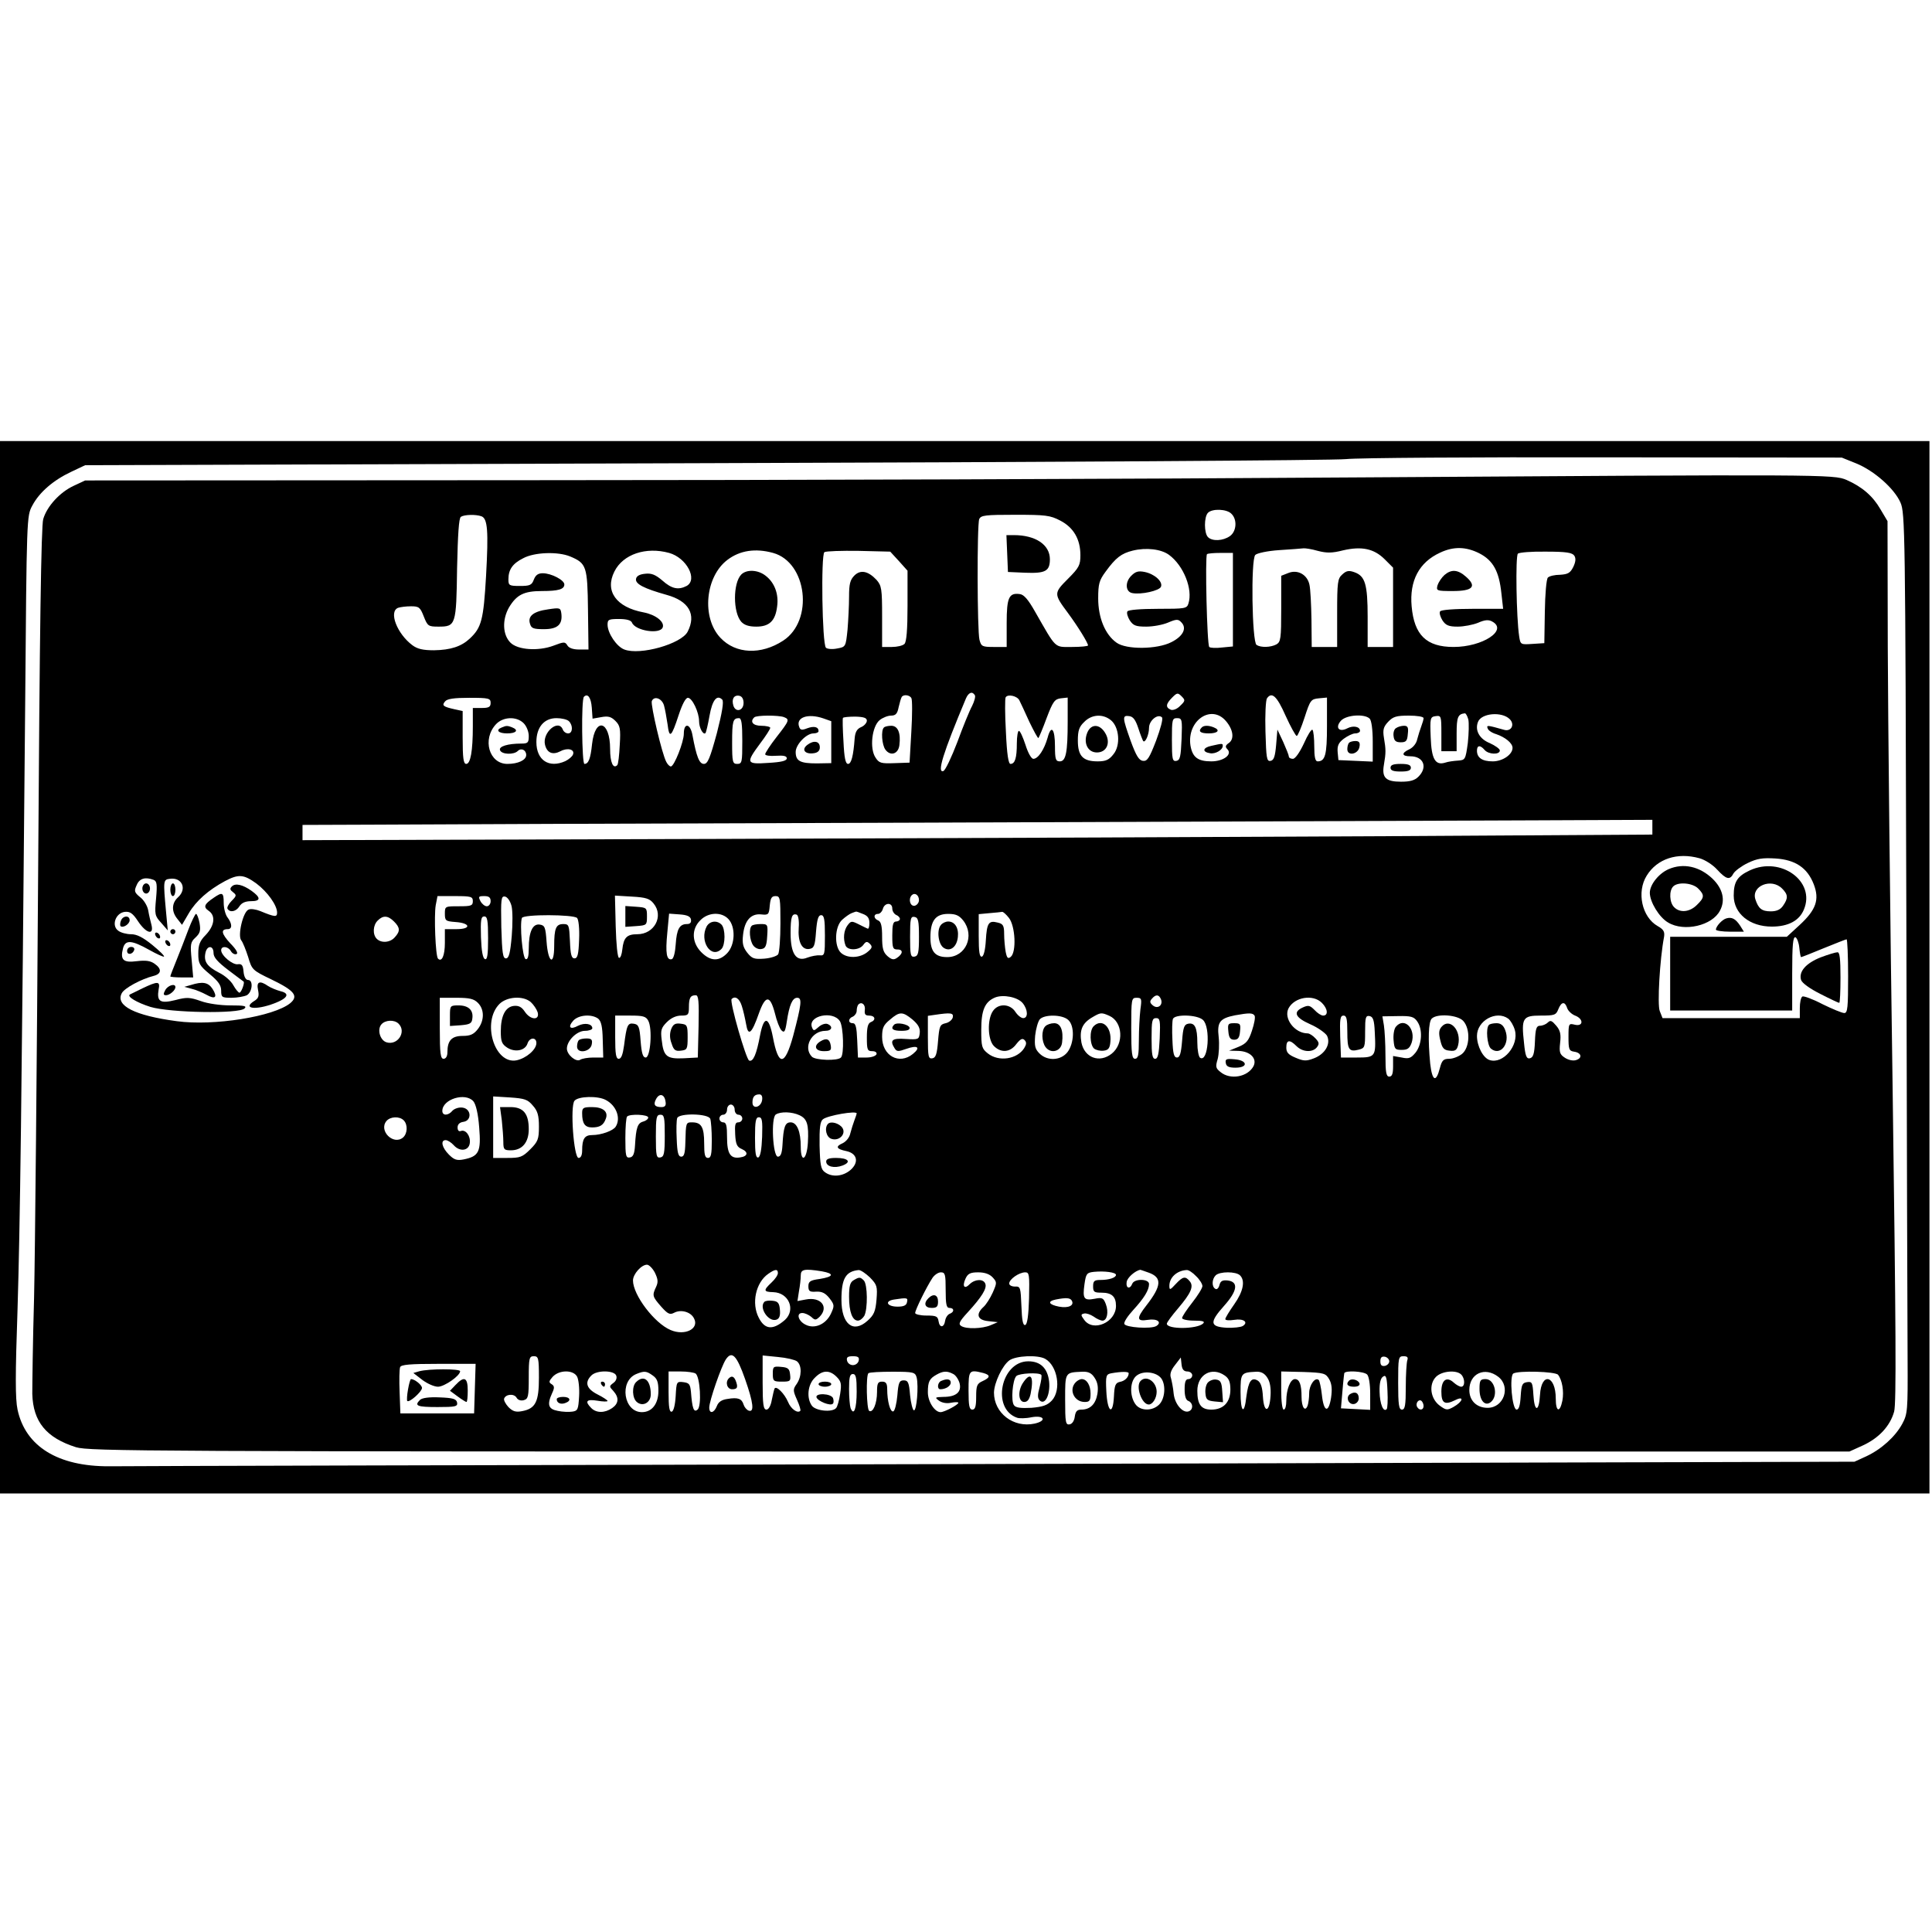 <?xml version="1.0" encoding="UTF-8" standalone="yes"?>
<svg version="1.0" xmlns="http://www.w3.org/2000/svg" width="100mm" height="100mm" viewBox="0 0 760 415" preserveAspectRatio="xMidYMid meet">
  <g transform="translate(0,415) scale(0.1,-0.1)" fill="#000000" stroke="none">
    <path d="M0 2070 l0 -2070 3795 0 3795 0 0 2070 0 2070 -3795 0 -3795 0 0
-2070z m7302 1982 c71 -29 150 -99 174 -154 18 -41 19 -108 23 -1598 2 -855 4
-1652 5 -1770 1 -204 0 -217 -21 -256 -27 -50 -82 -100 -142 -128 l-46 -21
-3385 -9 c-1862 -4 -3428 -8 -3480 -9 -202 -1 -330 78 -361 223 -9 42 -9 136
0 395 10 328 16 788 30 2375 6 742 6 745 28 786 28 53 83 100 153 133 l55 26
2440 8 c1342 4 2476 11 2520 16 44 5 501 8 1015 7 l935 -1 57 -23z"/>
    <path d="M5340 3997 c-822 -6 -2285 -11 -3250 -11 l-1755 -1 -45 -21 c-54 -25
-105 -80 -120 -131 -8 -27 -14 -429 -20 -1393 -5 -745 -12 -1497 -16 -1670 -5
-173 -7 -343 -7 -378 3 -110 55 -173 172 -210 53 -16 269 -17 3516 -17 l3460
0 53 24 c63 29 107 76 123 133 9 33 7 327 -6 1278 -10 679 -18 1458 -19 1730
l-1 495 -28 47 c-30 52 -72 88 -133 115 -51 22 -83 22 -1924 10z m-496 -143
c24 -23 20 -70 -6 -88 -27 -19 -69 -21 -86 -4 -16 16 -16 80 0 96 17 17 74 15
92 -4z m-2950 -10 c24 -9 28 -56 18 -235 -10 -173 -18 -203 -64 -246 -33 -31
-75 -45 -141 -46 -43 0 -65 5 -85 20 -60 45 -94 132 -56 147 9 3 31 6 51 6 31
0 36 -4 50 -40 15 -38 18 -40 58 -40 68 0 70 6 73 229 3 135 7 198 15 203 14
9 59 10 81 2z m2277 -17 c52 -27 79 -73 79 -136 0 -39 -5 -49 -49 -93 -56 -56
-56 -59 -1 -133 40 -54 80 -119 80 -129 0 -3 -28 -6 -63 -6 -71 0 -60 -10
-146 140 -26 46 -43 66 -59 68 -43 6 -52 -13 -52 -114 l0 -94 -50 0 c-46 0
-50 2 -57 28 -9 35 -10 452 -1 475 7 15 23 17 141 17 120 0 138 -2 178 -23z
m428 -135 c57 -42 94 -135 76 -191 -6 -20 -13 -21 -120 -21 -68 0 -116 -4
-120 -10 -4 -6 1 -22 9 -35 14 -21 24 -25 65 -25 27 0 65 7 86 16 33 14 40 14
52 1 23 -23 7 -55 -39 -78 -56 -29 -178 -30 -216 -2 -45 32 -72 98 -72 174 0
57 4 71 29 105 40 55 62 72 107 83 53 13 112 6 143 -17z m585 16 c35 -9 56 -9
99 2 73 17 122 7 164 -35 l33 -33 0 -156 0 -156 -50 0 -50 0 0 118 c0 129 -10
161 -52 176 -22 8 -32 6 -48 -9 -18 -16 -20 -30 -20 -152 l0 -133 -50 0 -50 0
-1 108 c-1 59 -4 120 -8 137 -8 39 -46 61 -83 46 l-28 -11 0 -129 c0 -119 -2
-131 -19 -141 -23 -12 -61 -13 -78 -2 -18 11 -23 336 -5 354 7 7 48 16 95 19
45 3 88 6 94 7 7 1 33 -3 57 -10z m636 -10 c54 -28 77 -71 86 -156 l7 -62
-121 0 c-73 0 -123 -4 -127 -10 -4 -6 1 -22 9 -35 13 -20 25 -25 60 -25 24 0
60 7 80 15 27 12 42 13 56 5 63 -34 -38 -100 -152 -100 -107 0 -155 47 -165
160 -9 100 29 173 112 211 53 25 102 24 155 -3z m-3188 2 c69 -19 114 -105 69
-130 -33 -17 -59 -11 -95 21 -27 23 -43 30 -68 27 -22 -2 -34 -9 -36 -20 -4
-20 31 -38 120 -63 88 -24 118 -77 83 -145 -25 -48 -187 -94 -249 -70 -30 11
-66 64 -66 98 0 20 5 22 45 22 30 0 47 -5 51 -14 12 -32 110 -48 121 -19 8 22
-28 50 -75 59 -108 20 -154 84 -115 161 34 68 124 98 215 73z m409 0 c134 -37
161 -266 40 -345 -87 -57 -187 -53 -247 11 -75 79 -60 241 28 307 49 37 110
46 179 27z m495 -32 l34 -38 0 -138 c0 -94 -4 -142 -12 -150 -7 -7 -29 -12
-50 -12 l-38 0 0 119 c0 110 -2 122 -22 145 -33 35 -63 41 -87 17 -17 -17 -21
-34 -21 -83 0 -35 -3 -93 -6 -130 -7 -67 -7 -68 -41 -74 -19 -4 -39 -2 -44 3
-15 15 -20 366 -6 376 7 4 67 6 135 5 l124 -3 34 -37z m2657 21 c7 -11 5 -25
-4 -44 -12 -24 -21 -29 -52 -31 -21 0 -42 -5 -48 -11 -6 -6 -11 -66 -12 -134
l-2 -124 -47 -3 c-46 -3 -47 -3 -52 30 -11 73 -15 315 -5 325 5 5 55 9 111 8
80 0 103 -4 111 -16z m-3950 -3 c64 -27 68 -38 70 -210 l2 -156 -37 0 c-24 0
-40 6 -46 16 -9 15 -13 15 -55 -1 -59 -22 -140 -17 -169 12 -31 31 -33 90 -6
138 30 50 58 65 130 65 65 0 88 7 88 26 0 17 -51 44 -85 44 -18 0 -28 -7 -35
-25 -8 -22 -16 -25 -55 -25 -42 0 -45 2 -45 26 0 38 16 62 58 83 44 24 137 27
185 7z m2607 -170 l0 -184 -42 -4 c-24 -3 -47 -2 -51 2 -9 8 -17 357 -9 365 3
3 27 5 54 5 l48 0 0 -184z m-1015 -376 c3 -5 -2 -24 -11 -42 -10 -18 -36 -82
-58 -142 -23 -60 -47 -111 -55 -114 -26 -9 -2 69 89 286 10 23 25 29 35 12z
m808 -41 c-12 -13 -28 -19 -37 -16 -22 9 -20 23 5 48 19 19 22 20 37 5 15 -15
15 -18 -5 -37z m-2315 -8 l3 -43 34 6 c27 5 39 2 56 -15 18 -18 21 -30 17 -94
-2 -41 -6 -77 -10 -80 -16 -16 -28 11 -28 64 0 111 -59 127 -71 19 -6 -58 -14
-78 -30 -78 -10 0 -13 253 -2 264 15 15 28 -3 31 -43z m597 19 c0 -31 -31 -39
-40 -11 -8 26 2 43 23 39 11 -2 17 -13 17 -28z m660 19 c4 -5 4 -65 0 -132
l-7 -122 -59 -2 c-53 -2 -61 0 -75 22 -24 36 -14 122 16 147 12 10 33 18 45
18 18 0 25 7 30 33 4 17 9 35 12 40 6 11 31 9 38 -4z m425 -9 c4 -8 22 -46 39
-84 18 -37 34 -67 36 -64 2 2 17 37 32 78 25 66 32 75 56 78 l27 3 0 -94 c0
-122 -7 -157 -31 -157 -16 0 -19 8 -19 59 0 70 -15 87 -29 34 -13 -46 -37 -83
-56 -83 -8 0 -21 23 -31 55 -10 30 -21 55 -26 55 -4 0 -8 -22 -8 -49 0 -57 -7
-81 -25 -81 -8 0 -14 36 -18 126 -4 70 -4 131 -1 136 9 14 46 5 54 -12z m1047
-60 c20 -44 40 -80 44 -80 4 0 18 33 31 73 22 68 25 72 56 75 l32 3 0 -113 c0
-113 -7 -138 -37 -138 -9 0 -13 17 -13 58 0 32 -3 62 -7 66 -4 4 -19 -20 -34
-54 -17 -36 -34 -60 -43 -60 -9 0 -16 4 -16 9 0 5 -10 30 -22 57 l-23 49 -5
-60 c-4 -46 -9 -61 -22 -63 -15 -3 -17 10 -20 115 -2 65 1 124 6 131 19 27 39
9 73 -68z m-3127 50 c0 -16 -7 -20 -35 -20 l-35 0 0 -72 c0 -97 -9 -148 -26
-148 -11 0 -14 23 -14 104 l0 104 -32 7 c-45 10 -51 15 -37 31 8 10 35 14 95
14 77 0 84 -2 84 -20z m682 -10 c4 -14 10 -47 14 -74 7 -58 15 -52 44 37 14
42 27 67 36 67 17 0 44 -57 44 -92 0 -26 16 -55 25 -47 3 4 10 34 16 68 11 62
29 85 50 64 7 -7 0 -50 -21 -132 -27 -99 -36 -121 -51 -121 -18 0 -29 27 -45
113 -8 46 -34 51 -34 6 0 -33 -38 -129 -51 -129 -5 0 -13 8 -18 18 -17 31 -62
224 -57 239 9 22 40 11 48 -17z m2211 -62 c28 -33 33 -69 12 -85 -15 -10 -16
-16 -7 -25 21 -21 -15 -48 -63 -48 -53 0 -74 16 -82 62 -15 98 82 165 140 96z
m953 7 c3 -14 2 -56 -2 -93 -9 -65 -10 -67 -39 -69 -16 -1 -39 -4 -50 -8 -39
-12 -54 14 -57 100 -3 76 -2 80 20 83 21 3 22 0 22 -67 l0 -71 30 0 30 0 0 69
c0 65 5 77 32 80 4 1 10 -10 14 -24z m163 1 c21 -21 6 -50 -22 -42 -67 19 -70
19 -65 6 2 -8 17 -18 34 -23 35 -12 64 -35 64 -54 0 -26 -39 -53 -78 -53 -41
0 -62 14 -62 42 0 22 13 23 30 3 15 -18 60 -20 60 -2 0 6 -18 19 -40 29 -40
16 -59 50 -46 83 13 35 94 42 125 11z m-2855 8 c23 -9 21 -14 -29 -78 -25 -32
-45 -63 -45 -68 0 -5 19 -8 43 -6 30 2 42 -1 42 -10 0 -10 -21 -15 -72 -18
-88 -6 -90 -1 -33 76 22 29 40 57 40 62 0 4 -16 8 -35 8 -33 0 -46 16 -28 33
8 9 96 9 117 1z m155 -5 l31 -11 0 -83 0 -82 -57 -1 c-65 0 -83 9 -83 45 0 29
42 73 70 73 11 0 20 4 20 9 0 17 -18 21 -45 11 -20 -8 -27 -7 -31 5 -15 38 34
55 95 34z m171 -9 c0 -8 -10 -20 -22 -25 -17 -7 -24 -20 -26 -45 -5 -68 -13
-100 -26 -100 -10 0 -15 24 -18 88 -3 48 -4 90 -2 93 2 3 24 5 49 5 33 -1 45
-5 45 -16z m960 2 c33 -27 39 -99 10 -134 -17 -22 -30 -28 -62 -28 -58 0 -78
21 -78 82 0 39 5 54 25 73 29 30 73 33 105 7z m108 -32 c8 -25 17 -47 19 -50
8 -9 23 25 23 52 0 29 35 57 51 41 5 -5 -6 -45 -23 -91 -27 -70 -35 -82 -52
-80 -16 2 -27 21 -48 78 -33 93 -34 102 -6 98 16 -2 25 -15 36 -48z m910 38
c7 -7 12 -43 12 -90 l0 -79 -67 3 -68 3 -3 31 c-2 25 3 37 24 53 15 11 35 21
45 21 11 0 19 5 19 10 0 17 -27 22 -50 10 -33 -17 -49 3 -25 30 21 23 93 28
113 8z m212 2 c0 -5 -4 -19 -9 -32 -5 -13 -12 -36 -16 -51 -3 -16 -16 -32 -30
-39 -33 -15 -32 -28 3 -28 52 0 69 -43 32 -80 -15 -15 -33 -20 -69 -20 -60 0
-76 16 -67 67 8 47 8 59 0 106 -5 31 -2 43 17 63 19 20 32 24 81 24 32 0 58
-4 58 -10z m-3540 -20 c11 -11 20 -33 20 -50 0 -26 -3 -30 -29 -30 -53 0 -90
-11 -84 -26 6 -17 54 -19 70 -3 13 13 33 4 33 -16 0 -20 -32 -35 -74 -35 -72
0 -100 97 -45 156 28 30 81 32 109 4z m178 8 c17 -17 15 -48 -3 -48 -9 0 -18
7 -21 15 -17 44 -82 -12 -70 -60 8 -32 30 -41 61 -25 28 15 57 7 49 -13 -3 -8
-16 -19 -30 -26 -64 -29 -114 3 -114 75 0 58 30 94 79 94 20 0 42 -5 49 -12z
m682 -78 c0 -83 -1 -90 -20 -90 -18 0 -20 7 -20 83 0 85 3 97 27 97 10 0 13
-22 13 -90z m1728 8 c-3 -70 -6 -83 -20 -86 -16 -3 -18 6 -18 82 0 80 1 86 20
86 20 0 21 -5 18 -82z m1852 -347 l0 -29 -992 -6 c-546 -3 -1741 -8 -2655 -11
l-1663 -5 0 30 0 30 273 1 c149 1 1136 5 2192 8 1056 4 2128 8 2383 9 l462 2
0 -29z m185 -122 c22 -6 53 -26 70 -45 36 -39 50 -42 64 -15 6 10 31 29 56 41
37 18 59 21 109 18 79 -5 126 -37 151 -102 23 -60 9 -100 -56 -160 l-50 -46
-229 0 -230 0 0 -145 0 -145 240 0 240 0 0 146 c0 112 3 145 13 142 6 -3 13
-21 15 -41 2 -20 5 -37 7 -37 3 0 43 16 89 35 47 19 87 35 90 35 3 0 6 -65 6
-145 0 -123 -2 -145 -15 -145 -9 0 -47 16 -86 35 -38 20 -74 33 -79 30 -6 -4
-10 -24 -10 -46 l0 -39 -270 0 -270 0 -11 28 c-10 24 0 203 17 292 3 20 -2 29
-25 42 -62 35 -84 134 -43 199 41 66 120 92 207 68z m-5677 -99 c44 -33 82
-86 82 -115 0 -18 -8 -18 -66 6 -17 7 -38 10 -46 6 -22 -8 -44 -103 -29 -121
6 -7 18 -37 27 -65 15 -51 17 -53 92 -89 91 -44 107 -65 74 -93 -65 -53 -302
-91 -447 -71 -165 22 -242 61 -216 110 10 20 77 56 125 68 32 8 33 28 4 48
-17 12 -35 14 -70 10 -53 -7 -66 5 -54 51 9 34 34 32 102 -6 30 -17 57 -29 59
-27 3 3 -18 23 -46 46 -37 30 -61 42 -83 42 -18 0 -41 6 -51 14 -28 20 -10 70
26 74 20 2 31 -5 52 -37 32 -48 63 -56 53 -15 -4 15 -10 40 -13 58 -3 17 -17
41 -32 52 -23 19 -24 24 -13 48 11 26 34 32 66 20 13 -5 15 -17 10 -73 -6 -63
-5 -69 20 -96 l26 -30 -7 75 c-11 121 -11 125 15 128 48 7 69 -40 32 -73 -25
-23 -26 -56 -2 -85 l18 -23 27 46 c28 48 77 91 142 126 53 28 73 27 123 -9z
m2607 -66 c0 -10 -8 -20 -17 -22 -18 -3 -26 27 -11 42 12 11 28 0 28 -20z
m-1755 -4 c0 -18 -7 -20 -55 -20 -54 0 -55 0 -55 -29 0 -28 3 -30 42 -33 59
-4 63 -28 4 -28 l-46 0 0 -54 c0 -50 -12 -77 -27 -62 -10 10 -16 170 -9 210
l7 36 69 0 c63 0 70 -2 70 -20z m70 0 c0 -11 -7 -20 -15 -20 -8 0 -19 9 -25
20 -9 18 -8 20 15 20 18 0 25 -5 25 -20z m82 -18 c5 -18 5 -72 1 -120 -6 -67
-11 -87 -23 -87 -12 0 -15 22 -18 123 -2 112 -1 123 15 120 9 -2 20 -17 25
-36z m559 9 c41 -50 3 -121 -64 -121 -41 0 -54 -13 -59 -60 -2 -19 -7 -34 -13
-33 -6 2 -11 54 -13 124 l-3 121 67 -4 c55 -3 70 -8 85 -27z m499 -78 c0 -60
-4 -114 -9 -122 -5 -7 -29 -15 -54 -17 -40 -3 -49 0 -68 24 -16 21 -20 36 -16
70 6 56 31 84 71 80 29 -3 31 -1 34 35 3 29 7 37 23 37 18 0 19 -8 19 -107z
m440 58 c0 -10 7 -21 15 -25 8 -3 15 -10 15 -16 0 -5 -7 -10 -15 -10 -12 0
-15 -13 -15 -55 0 -49 2 -55 21 -55 23 0 21 -18 -4 -34 -12 -8 -21 -5 -36 8
-17 15 -21 31 -21 76 0 42 -4 59 -15 64 -19 7 -20 26 -1 26 7 0 16 9 19 20 7
25 37 26 37 1z m-116 -21 c19 -7 26 -17 26 -36 0 -14 -3 -24 -7 -22 -5 2 -21
10 -37 18 -26 13 -29 12 -42 -5 -15 -20 -18 -53 -8 -79 8 -21 54 -20 70 2 10
14 15 15 26 4 11 -11 9 -17 -11 -33 -29 -23 -78 -25 -103 -2 -27 25 -25 103 5
130 12 11 29 23 37 26 8 3 16 6 17 6 1 1 13 -3 27 -9z m575 -16 c25 -32 30
-134 7 -153 -11 -9 -15 -5 -20 20 -3 17 -6 49 -6 70 0 33 -4 40 -26 45 -35 9
-42 -2 -46 -70 -2 -36 -8 -61 -15 -64 -10 -3 -13 18 -13 82 l0 85 43 4 c23 2
45 4 49 5 4 1 16 -10 27 -24z m-1699 0 c6 -6 10 -42 8 -85 -2 -58 -6 -74 -18
-74 -12 0 -16 15 -18 68 -3 63 -4 67 -26 67 -29 0 -36 -16 -36 -87 0 -79 -24
-66 -30 18 -4 57 -7 64 -27 67 -28 4 -43 -29 -43 -94 0 -32 -4 -44 -12 -42
-13 4 -24 137 -15 162 6 15 203 14 217 0z m448 -6 c2 -12 -3 -18 -16 -18 -29
0 -40 -20 -44 -80 -2 -31 -8 -55 -15 -58 -21 -6 -26 23 -18 104 l7 75 41 -3
c30 -2 43 -8 45 -20z m148 1 c28 -31 26 -100 -5 -133 -32 -34 -66 -33 -102 3
-38 38 -40 91 -4 126 31 32 84 34 111 4z m276 -32 c-4 -57 12 -89 41 -85 19 3
23 11 27 68 4 49 9 65 20 65 12 0 15 -16 15 -80 0 -74 -1 -80 -20 -78 -11 1
-33 -3 -49 -9 -44 -18 -66 15 -66 96 0 64 5 79 24 73 6 -2 10 -24 8 -50z m647
27 c47 -60 10 -144 -63 -144 -48 0 -66 22 -66 78 0 65 20 92 70 92 30 0 43 -6
59 -26z m-2239 -4 c24 -24 25 -38 3 -62 -18 -21 -53 -24 -71 -6 -17 17 -15 54
4 72 21 21 40 20 64 -4z m370 -66 c0 -64 -3 -85 -12 -82 -9 3 -14 32 -16 86
-2 68 0 82 13 82 12 0 15 -15 15 -86z m1695 6 c0 -63 -3 -75 -17 -78 -16 -3
-18 6 -18 78 0 72 2 81 18 78 14 -3 17 -15 17 -78z m-867 -352 l-3 -123 -56
-3 c-66 -3 -79 7 -86 72 -5 38 -2 48 20 70 17 17 37 26 57 26 27 0 30 3 30 33
0 37 6 47 27 47 11 0 13 -24 11 -122z m1275 91 c21 -26 22 -59 2 -59 -8 0 -22
11 -31 25 -21 32 -67 34 -88 3 -23 -33 -21 -113 4 -138 28 -28 64 -25 88 8 16
20 24 24 32 16 9 -9 8 -17 -1 -32 -28 -44 -100 -55 -143 -21 -24 19 -26 27
-26 93 0 77 14 110 54 127 32 13 89 2 109 -22z m544 15 c9 -23 -13 -40 -32
-24 -12 10 -13 16 -4 26 15 18 28 18 36 -2z m-2687 -14 c26 -26 26 -70 -1
-104 -16 -20 -29 -26 -59 -26 -43 0 -60 -18 -60 -64 0 -16 -6 -26 -15 -26 -12
0 -15 20 -15 120 l0 120 65 0 c52 0 69 -4 85 -20z m208 3 c11 -10 23 -28 27
-40 9 -33 -29 -31 -51 3 -12 18 -24 24 -43 22 -33 -4 -51 -39 -51 -100 0 -40
4 -50 25 -64 31 -20 71 -12 80 16 8 25 35 26 35 2 0 -26 -40 -60 -78 -68 -87
-17 -138 151 -67 222 30 29 93 33 123 7z m830 -15 c6 -18 13 -50 17 -72 8 -49
22 -38 50 42 26 73 44 74 63 2 7 -30 19 -61 26 -68 11 -11 15 -6 21 34 10 66
22 94 41 94 20 0 17 -25 -16 -150 -33 -120 -58 -121 -80 -3 -16 81 -35 83 -50
6 -14 -75 -27 -106 -43 -100 -12 4 -78 233 -69 242 14 14 31 2 40 -27z m1568
-14 c-3 -26 -6 -80 -6 -120 0 -59 -3 -74 -15 -74 -12 0 -15 20 -15 120 0 116
1 120 21 120 20 0 21 -4 15 -46z m714 26 c23 -23 26 -50 5 -50 -8 0 -23 10
-34 22 -18 18 -24 20 -46 10 -40 -18 -30 -40 29 -66 30 -13 59 -34 66 -45 16
-32 -7 -72 -51 -89 -31 -12 -41 -11 -72 2 -29 12 -37 21 -37 40 0 31 13 33 40
6 24 -24 63 -26 80 -5 10 13 10 19 -5 35 -10 11 -24 20 -31 20 -51 0 -96 59
-75 99 24 44 96 56 131 21z m-1798 -28 c-2 -17 2 -22 17 -22 24 0 28 -18 6
-26 -11 -5 -15 -21 -15 -60 0 -48 2 -54 21 -54 12 0 19 -5 17 -12 -3 -7 -20
-13 -39 -13 l-34 0 -3 68 c-2 51 -6 67 -17 67 -20 0 -19 19 0 26 8 4 15 14 15
23 0 10 3 21 7 25 13 12 28 -1 25 -22z m2763 7 c4 -11 18 -24 31 -29 34 -13
33 -44 -1 -36 -24 6 -25 5 -25 -48 0 -48 2 -55 22 -58 29 -4 34 -25 8 -33 -12
-4 -30 0 -44 9 -20 13 -23 21 -19 58 4 34 1 49 -15 68 -17 20 -23 23 -33 13
-7 -7 -21 -13 -31 -13 -14 0 -18 -11 -20 -62 -2 -49 -7 -63 -20 -66 -13 -3
-18 9 -23 61 -11 98 -5 107 66 107 54 0 60 2 69 25 12 30 26 32 35 4z m-2575
-45 c23 -20 30 -34 28 -53 -3 -25 -5 -26 -55 -23 -55 4 -64 -5 -43 -38 8 -12
14 -12 45 -1 45 16 58 6 26 -20 -54 -44 -121 -7 -121 67 0 35 5 47 31 68 38
33 50 32 89 0z m158 9 c-2 -9 -14 -20 -28 -23 -23 -5 -25 -12 -30 -70 -4 -51
-9 -66 -22 -68 -16 -3 -18 6 -18 82 l0 85 28 4 c61 9 74 8 70 -10z m616 6 c53
-24 58 -110 9 -149 -48 -38 -107 -16 -119 44 -8 47 2 74 39 97 37 22 39 22 71
8z m571 1 c4 -6 -1 -32 -10 -59 -13 -40 -22 -51 -53 -64 l-37 -15 36 -1 c47
-1 75 -30 60 -60 -23 -43 -92 -55 -130 -23 -19 15 -20 21 -11 51 5 19 7 58 4
86 -7 59 4 74 64 86 55 10 70 10 77 -1z m-2582 -12 c12 -10 17 -32 18 -83 l2
-70 -39 0 c-21 0 -45 -4 -52 -9 -16 -10 -52 20 -52 44 0 31 39 70 71 70 16 0
29 5 29 10 0 18 -30 23 -56 10 -31 -17 -42 -6 -19 20 21 23 72 27 98 8z m197
-8 c17 -31 9 -145 -10 -145 -11 0 -16 16 -20 65 -4 57 -8 65 -27 68 -24 4 -28
-6 -38 -85 -5 -36 -11 -53 -21 -53 -11 0 -14 19 -14 85 l0 85 60 0 c49 0 61
-3 70 -20z m754 -2 c14 -23 17 -131 4 -143 -13 -14 -100 -11 -114 3 -36 36 -2
102 53 102 26 0 31 18 8 27 -9 3 -24 -2 -35 -12 -18 -16 -20 -16 -26 -1 -17
45 82 67 110 24z m898 5 c26 -23 24 -92 -3 -127 -26 -33 -79 -36 -110 -5 -18
18 -20 30 -17 70 3 27 11 55 18 64 17 20 88 20 112 -2z m530 0 c31 -28 21
-169 -11 -149 -6 4 -11 31 -11 59 0 60 -10 80 -36 75 -16 -3 -20 -15 -24 -68
-4 -49 -9 -65 -20 -65 -12 0 -16 16 -18 69 -2 38 -1 75 2 83 8 19 95 17 118
-4z m568 -47 c0 -70 6 -80 45 -70 24 6 25 10 25 71 0 56 2 64 18 61 13 -3 18
-15 20 -63 5 -97 3 -100 -70 -100 l-63 0 -3 83 c-2 68 0 82 13 82 12 0 15 -13
15 -64z m275 41 c22 -31 19 -89 -6 -122 -19 -23 -27 -26 -55 -20 l-34 6 0 -41
c0 -29 -4 -40 -15 -40 -12 0 -15 16 -15 83 0 45 -3 98 -6 118 l-6 36 61 1 c51
1 63 -2 76 -21z m181 2 c29 -32 26 -105 -5 -130 -13 -10 -35 -19 -50 -19 -23
0 -29 -6 -37 -37 -15 -58 -30 -51 -38 18 -9 95 -7 164 6 177 21 21 102 15 124
-9z m177 9 c9 -7 21 -27 26 -45 17 -60 -46 -135 -99 -118 -26 8 -50 55 -50 95
0 60 76 102 123 68z m-1371 -78 c-3 -61 -7 -80 -18 -80 -11 0 -14 17 -14 80 0
70 2 80 18 80 15 0 17 -9 14 -80z m-2994 58 c32 -32 -4 -87 -48 -73 -25 8 -37
50 -20 70 15 18 51 20 68 3z m1050 -306 c3 -16 -2 -22 -16 -22 -27 0 -33 10
-21 32 13 24 33 19 37 -10z m380 6 c-4 -29 -38 -38 -38 -10 0 22 8 32 27 32 9
0 13 -8 11 -22z m-1136 -5 c10 -12 19 -49 23 -103 8 -96 -1 -114 -62 -126 -26
-5 -37 -1 -57 19 -28 28 -34 57 -13 57 8 0 22 -9 32 -20 24 -27 59 -22 63 8 4
28 -16 55 -35 48 -8 -3 -13 2 -13 14 0 12 8 20 23 22 34 5 31 52 -4 56 -14 2
-31 -4 -39 -12 -16 -20 -40 -21 -40 -1 0 46 90 74 122 38z m234 -17 c19 -21
24 -39 24 -83 0 -49 -4 -59 -34 -89 -31 -31 -40 -34 -90 -34 l-56 0 0 121 0
121 66 -4 c58 -4 70 -8 90 -32z m287 22 c42 -22 60 -72 39 -105 -10 -16 -57
-33 -92 -33 -30 0 -40 -14 -40 -61 0 -18 -5 -29 -14 -29 -19 0 -34 204 -16
225 15 18 92 20 123 3z m507 -38 c0 -11 7 -20 15 -20 8 0 15 -7 15 -15 0 -8
-7 -15 -16 -15 -12 0 -14 -10 -12 -47 2 -39 7 -50 26 -58 27 -12 24 -29 -7
-33 -38 -6 -51 15 -51 79 0 46 -3 59 -15 59 -8 0 -15 7 -15 15 0 8 7 15 15 15
8 0 15 9 15 20 0 11 7 20 15 20 8 0 15 -9 15 -20z m255 -22 c30 -14 37 -36 33
-108 -4 -68 -28 -83 -28 -16 0 60 -15 96 -40 96 -22 0 -28 -18 -32 -90 -2 -32
-7 -45 -18 -45 -20 0 -28 154 -8 166 19 12 63 11 93 -3z m225 7 c0 -2 -4 -14
-9 -27 -5 -13 -12 -36 -16 -51 -3 -16 -16 -32 -30 -39 -30 -13 -25 -23 14 -31
43 -9 51 -44 17 -74 -30 -26 -73 -30 -101 -9 -16 11 -19 28 -21 105 -1 69 2
94 13 103 18 15 133 35 133 23z m-820 -16 c0 -6 -9 -13 -20 -16 -22 -6 -28
-24 -32 -93 -2 -33 -7 -46 -20 -48 -16 -3 -18 6 -18 76 0 43 3 82 7 85 11 11
83 8 83 -4z m65 -71 c0 -71 -3 -83 -17 -86 -16 -3 -18 6 -18 82 0 75 2 86 18
86 15 0 17 -10 17 -82z m179 66 c3 -9 6 -47 6 -85 0 -55 -3 -69 -15 -69 -12 0
-15 13 -15 58 0 63 -11 82 -47 82 -25 0 -25 0 -27 -80 -1 -42 -5 -55 -16 -55
-12 0 -16 16 -18 69 -2 38 -1 75 2 83 8 20 122 18 130 -3z m-1206 -6 c17 -17
15 -53 -3 -68 -38 -31 -96 27 -65 65 15 18 51 20 68 3z m1410 -65 c-2 -50 -7
-78 -15 -81 -10 -3 -13 17 -13 77 0 66 3 81 15 81 13 0 15 -13 13 -77z m-422
-534 c12 -25 14 -37 5 -56 -16 -34 -15 -38 20 -78 26 -29 34 -33 51 -24 26 14
65 4 78 -22 22 -41 -36 -70 -92 -46 -64 27 -148 138 -148 195 0 25 33 62 55
62 8 0 22 -14 31 -31z m484 -2 c0 -8 -11 -24 -25 -37 -33 -31 -32 -37 7 -38
61 -2 89 -69 46 -109 -47 -41 -79 -39 -103 8 -30 57 -12 139 37 173 27 19 38
20 38 3z m173 7 c50 -9 47 -21 -8 -30 -38 -5 -45 -10 -45 -29 0 -19 5 -23 31
-21 23 1 36 -6 52 -26 20 -26 20 -30 5 -62 -20 -41 -64 -60 -99 -42 -29 14
-38 46 -13 46 10 0 25 -7 35 -15 15 -14 18 -14 33 0 38 39 5 80 -55 68 l-32
-6 6 39 c4 21 7 49 7 62 0 24 14 27 83 16z m189 -24 c28 -29 30 -35 26 -87 -4
-47 -10 -61 -36 -84 -56 -50 -102 -13 -102 83 0 84 17 112 68 117 8 0 27 -13
44 -29z m968 10 c0 -11 -27 -20 -61 -20 -24 0 -29 -4 -29 -25 0 -22 4 -25 33
-25 40 0 57 -15 57 -52 0 -65 -90 -104 -125 -55 -14 19 -14 22 0 25 8 2 25 -4
37 -12 12 -9 28 -16 35 -16 18 0 25 34 13 65 -9 24 -14 27 -44 21 -42 -8 -48
0 -40 57 6 42 9 46 38 49 41 4 86 -2 86 -12z m128 9 c54 -19 52 -52 -9 -130
-39 -50 -38 -63 6 -56 37 6 57 -9 34 -24 -20 -13 -122 -6 -126 8 -3 7 13 31
35 55 43 47 62 78 62 102 0 21 -58 22 -66 1 -9 -23 -26 -18 -22 7 2 17 34 45
54 48 1 0 15 -5 32 -11z m187 -14 c14 -13 25 -31 25 -39 0 -8 -18 -37 -40 -65
-22 -28 -40 -55 -40 -61 0 -5 21 -10 47 -10 34 0 44 -3 36 -11 -23 -23 -143
-24 -143 -1 0 5 20 32 44 60 51 60 63 87 46 107 -17 21 -27 19 -55 -11 -22
-24 -25 -25 -25 -7 0 33 30 60 68 62 7 1 24 -10 37 -24z m-985 -55 c0 -56 3
-70 15 -70 19 0 20 -16 1 -23 -8 -3 -16 -15 -18 -27 -4 -28 -22 -30 -26 -2 -3
19 -9 22 -48 22 -24 0 -44 5 -44 10 0 12 45 103 68 138 8 12 23 22 33 22 17 0
19 -8 19 -70z m185 50 c17 -19 17 -21 0 -60 -10 -22 -26 -47 -36 -56 -32 -29
-24 -52 19 -56 l37 -4 -28 -12 c-33 -14 -96 -16 -116 -3 -12 8 -7 18 26 54 55
60 76 94 69 112 -7 20 -40 19 -61 -1 -21 -22 -31 -10 -17 21 9 20 19 25 50 25
26 0 45 -7 57 -20z m143 -82 c-2 -68 -7 -103 -15 -105 -9 -3 -13 18 -15 74 -3
74 -4 78 -25 77 -13 0 -23 5 -23 12 0 17 39 44 63 44 16 0 17 -9 15 -102z
m830 90 c21 -21 13 -63 -23 -114 -19 -27 -35 -53 -35 -58 0 -5 16 -6 35 -3 37
6 57 -9 34 -24 -8 -5 -36 -8 -64 -7 -66 4 -68 21 -10 86 53 59 58 95 14 100
-20 2 -28 -2 -32 -18 -3 -12 -10 -19 -16 -15 -15 8 -14 38 1 53 16 16 80 16
96 0z m-1310 -105 c-2 -13 -13 -18 -37 -18 -42 0 -53 22 -14 28 52 8 55 7 51
-10z m648 6 c11 -19 -12 -31 -50 -24 -41 8 -47 21 -13 28 41 8 56 7 63 -4z
m-1285 -309 c33 -94 37 -132 14 -124 -8 3 -17 14 -20 24 -7 23 -22 29 -63 22
-23 -3 -36 -12 -42 -28 -11 -28 -30 -32 -30 -6 0 26 47 161 65 189 24 36 43
17 76 -77z m-811 6 c0 -95 -13 -122 -66 -132 -25 -5 -37 -1 -54 16 -11 12 -19
27 -17 33 6 18 39 21 49 4 5 -9 16 -13 28 -10 18 5 20 14 20 89 0 77 2 84 20
84 18 0 20 -7 20 -84z m1015 64 c20 -16 19 -60 -1 -89 -15 -21 -15 -26 1 -62
10 -22 16 -42 13 -44 -11 -11 -37 8 -48 35 -14 33 -46 65 -53 53 -2 -4 -7 -25
-11 -45 -4 -24 -13 -38 -21 -38 -12 0 -15 20 -15 106 l0 107 60 -6 c34 -3 67
-11 75 -17z m243 3 c-2 -10 -12 -18 -23 -18 -11 0 -21 8 -23 18 -3 13 3 17 23
17 20 0 26 -4 23 -17z m733 7 c49 -27 65 -122 27 -164 -18 -19 -35 -25 -81
-29 -40 -2 -61 0 -68 10 -13 15 -6 100 9 115 11 11 88 15 98 5 3 -3 0 -24 -6
-47 -9 -32 -9 -45 0 -54 21 -20 42 23 37 74 -6 53 -34 80 -82 80 -108 0 -146
-187 -44 -222 8 -3 34 -3 57 2 50 9 61 -14 12 -25 -83 -18 -160 41 -160 122 1
39 33 107 61 127 26 18 110 22 140 6z m1354 -10 c0 -8 -8 -16 -17 -18 -13 -2
-18 3 -18 18 0 15 5 20 18 18 9 -2 17 -10 17 -18z m71 4 c-3 -9 -6 -56 -6
-105 0 -72 -3 -89 -15 -89 -12 0 -15 18 -15 105 0 100 1 105 21 105 15 0 19
-4 15 -16z m-865 -44 c10 0 19 -7 19 -15 0 -8 -7 -15 -15 -15 -11 0 -15 -11
-15 -40 0 -27 5 -43 15 -46 17 -7 20 -30 5 -39 -23 -14 -58 23 -63 67 -2 24
-8 52 -11 63 -5 14 0 30 16 50 l23 30 3 -28 c2 -19 9 -27 23 -27z m-2803 -67
l-3 -98 -145 0 -145 0 -3 84 c-2 46 -1 90 2 98 4 10 39 13 151 13 l146 0 -3
-97z m402 47 c6 -11 10 -46 8 -78 -3 -51 -5 -57 -27 -60 -13 -2 -39 -1 -57 3
-37 7 -43 24 -22 70 10 21 9 28 -2 35 -12 7 -11 12 4 29 26 28 81 28 96 1z
m154 4 c4 -10 -1 -22 -11 -29 -17 -13 -17 -14 0 -32 23 -26 21 -49 -5 -67 -29
-20 -62 -20 -82 0 -27 27 -19 36 24 29 22 -4 40 -4 40 -1 0 3 -18 15 -40 26
-43 22 -51 47 -24 74 21 22 90 21 98 0z m144 0 c17 -12 22 -25 22 -60 0 -51
-25 -84 -65 -84 -72 0 -90 122 -22 150 32 13 40 12 65 -6z m168 8 c18 -11 25
-129 8 -142 -15 -13 -21 5 -26 70 -3 30 -7 35 -30 38 -26 3 -27 2 -30 -54 -2
-35 -8 -59 -15 -62 -10 -3 -13 17 -13 77 l0 81 48 0 c26 0 52 -4 58 -8z m555
-13 c18 -18 20 -28 14 -67 -4 -26 -11 -51 -16 -56 -16 -18 -80 -11 -95 9 -22
30 -17 83 11 110 30 31 58 32 86 4z m315 -3 c8 -34 0 -131 -11 -129 -5 2 -12
29 -15 60 -4 50 -8 58 -25 58 -17 0 -21 -8 -25 -59 -3 -33 -10 -61 -16 -63
-12 -4 -24 40 -24 88 0 22 -5 29 -20 29 -17 0 -20 -7 -20 -41 0 -45 -16 -83
-31 -74 -10 7 -13 138 -3 148 4 4 47 6 95 6 84 0 89 -2 95 -23z m144 14 c10
-5 21 -22 25 -37 8 -34 -14 -53 -64 -53 -33 -1 -35 -2 -17 -15 11 -8 30 -12
47 -8 16 3 29 3 29 0 0 -8 -55 -37 -70 -37 -23 0 -50 41 -50 78 0 42 6 54 35
70 25 14 41 15 65 2z m118 4 c29 -8 28 -18 -3 -32 -22 -10 -25 -18 -25 -62 0
-38 -4 -50 -15 -50 -12 0 -15 15 -15 75 0 81 2 83 58 69z m438 -19 c12 -18 15
-37 11 -63 -7 -41 -29 -62 -63 -62 -17 0 -23 -7 -26 -27 -2 -17 -10 -29 -20
-31 -16 -3 -18 7 -18 97 0 109 -1 107 67 110 24 1 37 -5 49 -24z m134 18 c0
-16 -16 -31 -35 -34 -17 -4 -21 -13 -23 -57 -4 -78 -26 -63 -30 21 -3 61 -1
66 20 70 40 7 68 7 68 0z m128 -20 c19 -26 15 -80 -8 -103 -27 -27 -75 -26
-94 2 -24 34 -21 94 7 113 26 19 76 13 95 -12z m250 11 c16 -11 22 -25 22 -55
0 -50 -27 -79 -75 -79 -40 0 -55 20 -55 74 0 64 57 96 108 60z m167 -8 c11
-16 15 -41 13 -72 -4 -67 -26 -69 -30 -3 -2 36 -8 55 -20 63 -25 15 -37 -2
-45 -62 -8 -75 -23 -64 -23 17 0 75 2 77 62 80 19 1 33 -7 43 -23z m244 -7
c10 -18 12 -39 7 -73 -10 -62 -29 -55 -36 12 -3 28 -9 54 -12 58 -14 14 -38
-19 -38 -51 0 -19 -3 -40 -6 -49 -10 -27 -24 -7 -24 34 0 48 -8 70 -26 70 -18
0 -34 -41 -34 -86 0 -19 -4 -34 -10 -34 -6 0 -10 32 -10 75 l0 75 87 -2 c82
-3 88 -5 102 -29z m149 19 c7 -7 12 -39 12 -75 l0 -64 -57 3 -58 3 3 35 c3 39
8 91 10 103 3 12 77 8 90 -5z m370 0 c15 -15 16 -48 0 -48 -6 0 -19 7 -29 16
-28 26 -49 11 -49 -35 0 -46 13 -54 54 -34 37 19 32 -5 -7 -27 -24 -13 -28
-13 -54 6 -37 28 -43 84 -14 113 23 23 80 28 99 9z m146 -9 c50 -39 22 -122
-42 -122 -43 0 -72 28 -72 70 0 65 61 93 114 52z m235 8 c16 -20 24 -65 17
-102 -10 -49 -26 -44 -26 8 0 93 -57 106 -62 15 -4 -69 -22 -69 -26 0 -3 48
-5 53 -25 50 -19 -3 -22 -10 -25 -55 -2 -36 -7 -53 -16 -53 -18 0 -29 132 -13
142 20 12 165 8 176 -5z m-2759 -66 c0 -67 -11 -98 -24 -65 -3 9 -6 42 -6 75
0 46 3 59 15 59 12 0 15 -14 15 -69z m2085 -69 c-13 -14 -27 20 -28 68 -1 35
4 54 14 60 11 8 15 -2 17 -57 2 -36 0 -68 -3 -71z m145 12 c0 -16 -16 -19 -25
-4 -8 13 4 32 16 25 5 -4 9 -13 9 -21z"/>
    <path d="M3962 3698 l3 -73 68 -3 c79 -3 97 6 97 53 0 57 -56 95 -142 95 l-29
0 3 -72z"/>
    <path d="M4450 3610 c-25 -25 -23 -63 4 -68 34 -7 107 9 113 25 8 20 -25 50
-64 58 -25 5 -36 2 -53 -15z"/>
    <path d="M5682 3613 c-11 -10 -23 -28 -27 -40 -6 -22 -4 -23 60 -23 79 0 96
18 51 57 -32 28 -57 29 -84 6z"/>
    <path d="M2916 3615 c-33 -34 -33 -149 0 -186 12 -13 30 -19 59 -19 51 0 75
22 82 79 7 49 -10 94 -45 121 -30 24 -75 26 -96 5z"/>
    <path d="M2156 3478 c-58 -8 -81 -27 -71 -57 5 -18 14 -21 55 -21 54 0 74 19
68 63 -3 21 -6 22 -52 15z"/>
    <path d="M3477 3013 c-12 -11 -8 -68 6 -87 20 -27 51 -17 55 18 6 48 -6 76
-32 76 -12 0 -26 -3 -29 -7z"/>
    <path d="M4727 3013 c-15 -15 -5 -23 28 -23 36 0 47 13 19 24 -20 8 -39 8 -47
-1z"/>
    <path d="M4765 2941 c-34 -7 -37 -24 -5 -29 21 -4 50 13 50 29 0 10 -1 10 -45
0z"/>
    <path d="M3176 2945 c-25 -19 -9 -38 25 -33 16 2 24 10 24 23 0 25 -24 29 -49
10z"/>
    <path d="M4278 2995 c-18 -41 0 -80 37 -80 40 0 56 41 31 79 -21 33 -53 34
-68 1z"/>
    <path d="M5307 2953 c-4 -3 -7 -15 -7 -25 0 -29 44 -20 48 10 3 16 -2 22 -16
22 -10 0 -22 -3 -25 -7z"/>
    <path d="M5492 3011 c-8 -4 -12 -19 -10 -32 2 -18 9 -24 28 -24 21 0 26 5 28
33 3 25 0 32 -15 32 -10 0 -24 -4 -31 -9z"/>
    <path d="M5470 2855 c0 -11 11 -15 40 -15 29 0 40 4 40 15 0 11 -11 15 -40 15
-29 0 -40 -4 -40 -15z"/>
    <path d="M1973 3013 c-25 -10 -12 -23 22 -23 36 0 47 13 19 24 -18 7 -23 7
-41 -1z"/>
    <path d="M6564 2456 c-39 -17 -74 -61 -74 -93 0 -36 37 -97 72 -117 63 -38
174 -12 204 47 22 41 11 86 -29 125 -51 49 -115 63 -173 38z m116 -76 c26 -26
25 -36 -5 -65 -28 -28 -66 -32 -89 -9 -19 18 -21 65 -4 82 19 19 76 14 98 -8z"/>
    <path d="M6883 2451 c-49 -23 -63 -45 -63 -99 0 -71 63 -122 150 -122 64 0
108 23 126 67 47 111 -91 211 -213 154z m127 -71 c24 -24 25 -38 4 -68 -10
-15 -25 -22 -48 -22 -36 0 -49 11 -61 48 -16 52 63 84 105 42z"/>
    <path d="M6790 2262 c-16 -5 -40 -31 -40 -44 0 -4 25 -8 55 -8 l55 0 -15 24
c-18 27 -33 35 -55 28z"/>
    <path d="M7162 2109 c-58 -23 -87 -56 -77 -89 4 -12 34 -34 76 -55 37 -19 71
-35 74 -35 3 0 5 45 5 100 0 74 -3 100 -12 99 -7 0 -37 -9 -66 -20z"/>
    <path d="M560 2380 c0 -11 7 -20 15 -20 8 0 15 9 15 20 0 11 -7 20 -15 20 -8
0 -15 -9 -15 -20z"/>
    <path d="M670 2375 c0 -14 5 -25 10 -25 6 0 10 11 10 25 0 14 -4 25 -10 25 -5
0 -10 -11 -10 -25z"/>
    <path d="M912 2388 c-9 -9 -7 -14 5 -23 14 -11 14 -14 -6 -34 -12 -12 -19 -26
-16 -31 10 -16 34 -11 47 10 9 14 24 20 46 20 38 0 39 14 1 41 -34 24 -63 31
-77 17z"/>
    <path d="M840 2343 c-37 -25 -41 -36 -19 -51 28 -19 23 -58 -11 -94 -24 -24
-30 -40 -30 -74 0 -39 4 -47 45 -81 34 -28 45 -44 45 -65 0 -26 3 -28 41 -28
22 0 49 5 60 10 22 13 26 60 5 60 -9 0 -16 12 -18 33 -2 25 -7 31 -22 29 -20
-4 -66 34 -66 55 0 18 27 16 38 -3 5 -9 15 -15 22 -12 8 2 0 18 -24 42 -35 38
-39 56 -10 56 18 0 18 21 -1 46 -8 10 -15 36 -15 57 0 42 -5 44 -40 20z m0
-217 c0 -17 16 -35 58 -67 31 -24 59 -44 60 -45 6 -4 -9 -44 -16 -44 -4 0 -15
13 -24 29 -9 17 -34 39 -57 50 -46 24 -60 43 -53 77 6 31 32 31 32 0z"/>
    <path d="M741 2218 c-13 -35 -34 -89 -47 -121 -13 -32 -24 -60 -24 -63 0 -2
20 -4 45 -4 l45 0 -6 68 c-6 62 -5 71 15 89 18 17 21 27 16 57 -4 20 -10 36
-14 36 -3 0 -17 -28 -30 -62z"/>
    <path d="M476 2254 c-4 -9 -4 -19 -2 -22 10 -9 36 8 36 23 0 20 -26 19 -34 -1z"/>
    <path d="M670 2210 c0 -5 5 -10 10 -10 6 0 10 5 10 10 0 6 -4 10 -10 10 -5 0
-10 -4 -10 -10z"/>
    <path d="M610 2201 c0 -5 5 -13 10 -16 6 -3 10 -2 10 4 0 5 -4 13 -10 16 -5 3
-10 2 -10 -4z"/>
    <path d="M650 2171 c0 -5 5 -13 10 -16 6 -3 10 -2 10 4 0 5 -4 13 -10 16 -5 3
-10 2 -10 -4z"/>
    <path d="M500 2134 c0 -17 22 -14 28 4 2 7 -3 12 -12 12 -9 0 -16 -7 -16 -16z"/>
    <path d="M560 1987 c-25 -12 -47 -23 -49 -24 -13 -8 27 -32 81 -49 77 -23 348
-28 370 -6 10 10 -2 12 -56 12 -39 0 -89 7 -116 17 -43 15 -55 16 -100 4 -60
-15 -74 -6 -66 42 7 33 -3 33 -64 4z"/>
    <path d="M750 2000 l-25 -7 30 -8 c17 -4 42 -15 57 -23 35 -20 45 -10 24 23
-17 26 -39 30 -86 15z"/>
    <path d="M1015 1981 c5 -24 2 -33 -14 -43 -50 -31 5 -38 78 -10 53 20 63 39
24 48 -15 4 -37 13 -48 20 -33 23 -47 18 -40 -15z"/>
    <path d="M650 1980 c-8 -15 -8 -20 3 -20 14 0 37 19 37 32 0 16 -30 7 -40 -12z"/>
    <path d="M2460 2270 l0 -41 43 3 c41 3 42 4 42 38 0 34 -1 35 -42 38 l-43 3 0
-41z"/>
    <path d="M2957 2233 c-12 -11 -8 -58 6 -77 7 -10 22 -17 33 -14 15 2 20 13 22
51 3 46 2 47 -26 47 -16 0 -32 -3 -35 -7z"/>
    <path d="M2780 2231 c-30 -57 17 -130 58 -89 16 16 16 80 0 96 -18 18 -46 14
-58 -7z"/>
    <path d="M3701 2236 c-17 -20 -10 -77 12 -90 25 -16 51 4 55 43 4 36 -12 61
-38 61 -10 0 -23 -6 -29 -14z"/>
    <path d="M2640 1826 c-6 -17 -6 -36 2 -56 8 -26 15 -31 37 -28 24 3 26 6 26
53 0 47 -2 50 -27 53 -22 3 -30 -2 -38 -22z"/>
    <path d="M1770 1879 l0 -40 43 3 c35 3 43 7 45 26 5 33 -15 52 -54 52 -33 0
-34 -1 -34 -41z"/>
    <path d="M3517 1844 c-15 -16 -5 -24 29 -24 24 0 34 4 32 13 -5 13 -50 22 -61
11z"/>
    <path d="M4302 1838 c-17 -17 -15 -73 2 -88 8 -6 25 -10 38 -8 18 2 24 10 26
35 6 58 -33 94 -66 61z"/>
    <path d="M4832 1818 c2 -25 8 -33 23 -33 15 0 21 8 23 33 3 29 1 32 -23 32
-24 0 -26 -3 -23 -32z"/>
    <path d="M4822 1693 c2 -13 12 -18 38 -18 51 0 48 29 -3 33 -33 3 -38 1 -35
-15z"/>
    <path d="M2277 1783 c-4 -3 -7 -15 -7 -25 0 -30 54 -21 58 10 3 17 -1 22 -21
22 -13 0 -27 -3 -30 -7z"/>
    <path d="M3228 1779 c-29 -17 -22 -39 13 -39 26 0 30 3 27 22 -4 26 -17 31
-40 17z"/>
    <path d="M4112 1838 c-16 -16 -15 -60 1 -82 21 -28 61 -17 65 18 6 48 -6 76
-31 76 -13 0 -28 -5 -35 -12z"/>
    <path d="M5491 1836 c-7 -8 -11 -32 -9 -53 3 -35 6 -38 32 -38 23 0 31 6 39
28 18 55 -29 103 -62 63z"/>
    <path d="M5670 1835 c-10 -12 -11 -26 -4 -53 7 -30 14 -38 36 -40 22 -3 29 2
34 22 14 58 -34 110 -66 71z"/>
    <path d="M5857 1843 c-13 -12 -7 -81 8 -93 37 -31 77 20 56 73 -7 19 -18 27
-34 27 -13 0 -27 -3 -30 -7z"/>
    <path d="M1974 1468 c3 -29 6 -68 6 -85 0 -30 3 -33 30 -33 44 0 70 31 70 83
0 61 -21 87 -72 87 l-41 0 7 -52z"/>
    <path d="M2290 1496 c0 -41 11 -56 39 -56 31 0 45 9 54 34 11 28 -11 46 -54
46 -35 0 -39 -3 -39 -24z"/>
    <path d="M3257 1454 c-15 -16 -7 -53 14 -59 30 -10 58 19 43 43 -12 18 -45 28
-57 16z"/>
    <path d="M3250 1306 c0 -20 32 -28 64 -16 37 14 23 30 -25 30 -27 0 -39 -4
-39 -14z"/>
    <path d="M3007 754 c-23 -23 17 -82 48 -70 11 4 15 16 13 38 -2 27 -8 34 -28
36 -14 2 -29 0 -33 -4z"/>
    <path d="M3358 839 c-14 -8 -18 -23 -18 -65 0 -60 13 -94 35 -94 8 0 19 9 25
19 14 27 13 124 -2 139 -14 14 -18 14 -40 1z"/>
    <path d="M3652 768 c-20 -20 -14 -38 13 -38 20 0 25 5 25 25 0 27 -18 33 -38
13z"/>
    <path d="M2867 453 c-15 -15 -7 -43 13 -43 21 0 24 8 14 34 -7 17 -16 20 -27
9z"/>
    <path d="M3040 471 c0 -29 3 -31 36 -31 33 0 35 2 32 28 -2 22 -8 28 -35 30
-31 3 -33 1 -33 -27z"/>
    <path d="M4026 438 c-23 -32 -21 -78 3 -78 13 0 20 10 25 31 14 69 1 89 -28
47z"/>
    <path d="M1650 481 l-24 -7 35 -27 c20 -15 47 -27 62 -27 25 0 87 43 87 61 0
10 -122 10 -160 0z"/>
    <path d="M1605 409 c-4 -22 -5 -42 -3 -45 8 -8 58 37 58 51 0 12 -29 35 -43
35 -3 0 -8 -18 -12 -41z"/>
    <path d="M1792 427 l-22 -23 30 -22 c16 -12 32 -22 35 -22 3 0 5 20 5 45 0 52
-14 58 -48 22z"/>
    <path d="M1652 368 c-23 -23 -12 -28 69 -28 71 0 80 2 77 18 -3 14 -16 18 -68
20 -42 2 -70 -2 -78 -10z"/>
    <path d="M2190 371 c0 -15 16 -22 34 -15 25 9 19 24 -9 24 -14 0 -25 -4 -25
-9z"/>
    <path d="M2365 430 c3 -5 8 -10 11 -10 2 0 4 5 4 10 0 6 -5 10 -11 10 -5 0 -7
-4 -4 -10z"/>
    <path d="M2502 438 c-17 -17 -15 -63 3 -78 23 -20 55 -3 55 30 0 56 -27 79
-58 48z"/>
    <path d="M3220 430 c0 -5 11 -10 25 -10 14 0 25 5 25 10 0 6 -11 10 -25 10
-14 0 -25 -4 -25 -10z"/>
    <path d="M3212 378 c5 -15 55 -35 64 -25 4 3 4 13 1 22 -8 19 -71 21 -65 3z"/>
    <path d="M3703 443 c-15 -5 -18 -33 -4 -33 21 0 41 13 41 26 0 14 -14 17 -37
7z"/>
    <path d="M4232 438 c-29 -29 -7 -78 35 -78 19 0 23 5 23 33 0 33 -15 57 -35
57 -6 0 -16 -5 -23 -12z"/>
    <path d="M4487 443 c-21 -20 4 -93 32 -93 15 0 31 25 31 50 0 39 -40 67 -63
43z"/>
    <path d="M4751 436 c-7 -8 -11 -27 -9 -43 2 -24 8 -28 36 -31 l33 -3 -3 43
c-2 35 -7 44 -24 46 -11 2 -26 -4 -33 -12z"/>
    <path d="M5307 444 c-14 -14 -6 -24 19 -24 16 0 24 5 22 13 -5 14 -31 21 -41
11z"/>
    <path d="M5311 391 c-19 -12 -6 -43 16 -39 10 2 18 12 18 22 0 22 -14 29 -34
17z"/>
    <path d="M5820 411 c0 -46 22 -70 45 -51 30 25 15 90 -21 90 -21 0 -24 -5 -24
-39z"/>
  </g>
</svg>